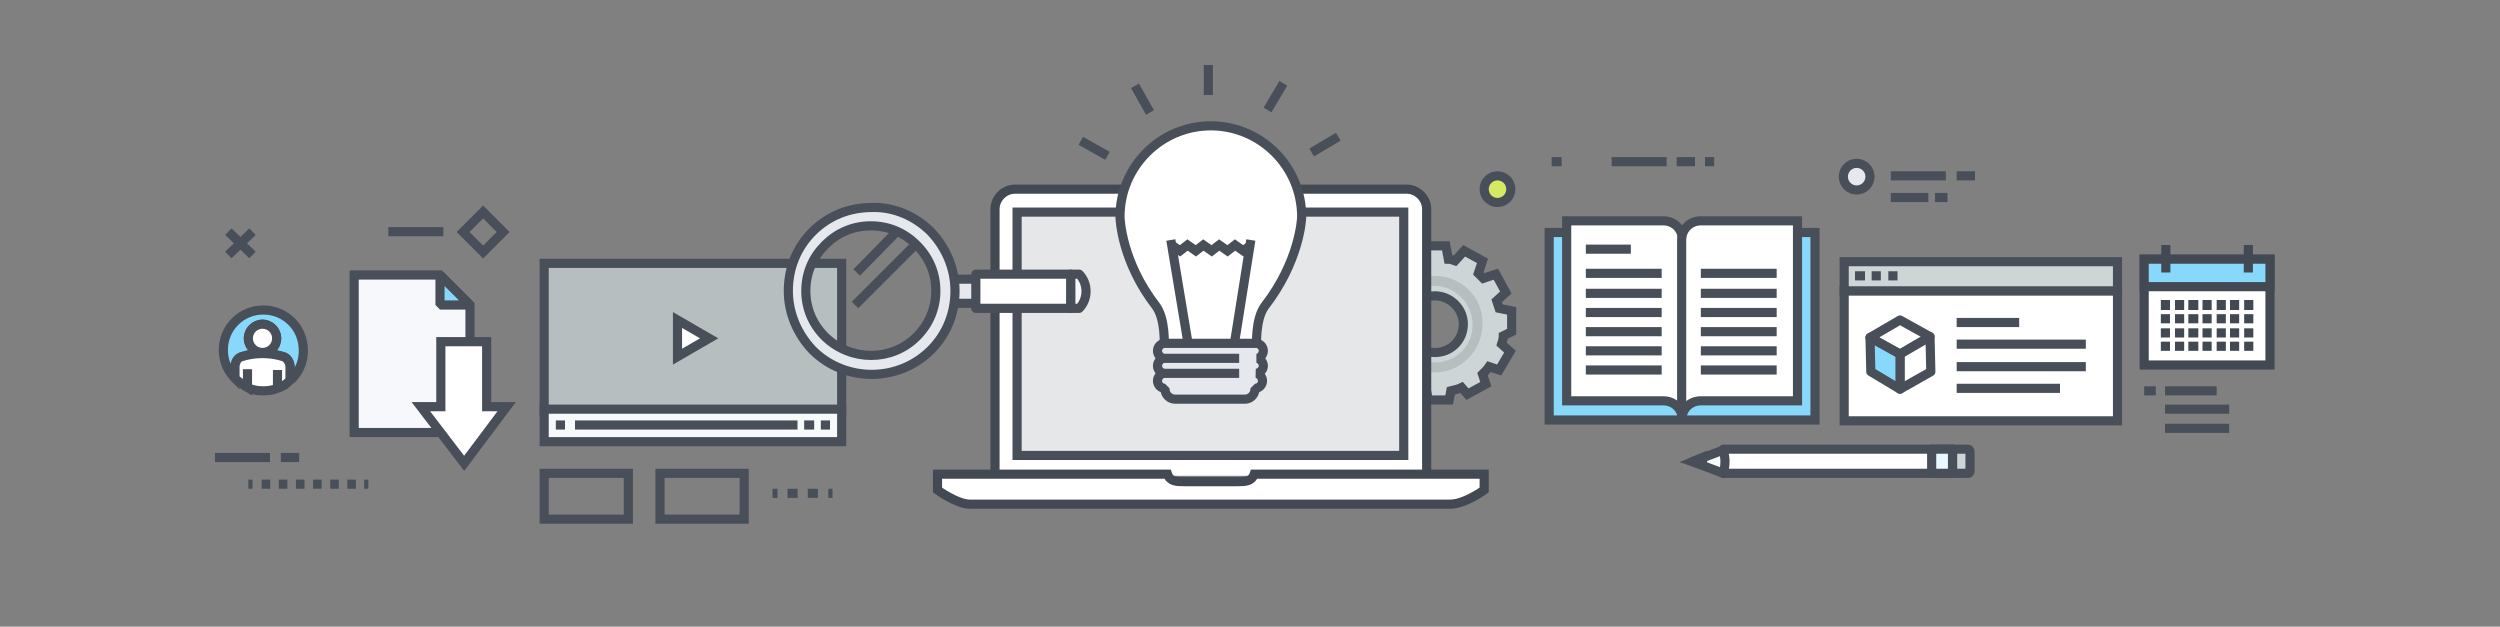 <?xml version="1.0" encoding="utf-8"?>
<!-- Generator: Adobe Illustrator 21.0.0, SVG Export Plug-In . SVG Version: 6.00 Build 0)  -->
<svg version="1.1" id="Layer_1" xmlns="http://www.w3.org/2000/svg" xmlns:xlink="http://www.w3.org/1999/xlink" x="0px" y="0px"
	 viewBox="0 0 300 75.2" style="enable-background:new 0 0 300 75.2;" xml:space="preserve">
<rect x="0" y="0" width="300" height="75.2" fill="#808080" stroke="none"/>
<style type="text/css">
	.st0{fill:#CDD5D7;stroke:#484F59;stroke-width:1.098;stroke-miterlimit:10;}
	.st1{fill:#B7BEC0;}
	.st2{fill:#FFFFFF;stroke:#424953;stroke-width:1.098;}
	.st3{fill:#E6E7E8;}
	.st4{fill:#484F59;}
	.st5{fill:#FFFFFF;}
	.st6{fill:none;stroke:#484F59;stroke-width:1.098;stroke-miterlimit:10;}
	.st7{fill:#41A9D8;stroke:#484F59;stroke-width:1.098;}
	.st8{fill:none;stroke:#484F59;stroke-width:1.098;}
	.st9{fill:#E5E8EC;stroke:#484F59;stroke-width:1.098;stroke-linecap:round;stroke-linejoin:bevel;stroke-miterlimit:10;}
	.st10{fill:#B7BEC0;stroke:#484F59;stroke-width:1.098;stroke-miterlimit:10;}
	.st11{fill:#F6FAFB;stroke:#484F59;stroke-width:1.098;stroke-miterlimit:10;}
	.st12{fill:#FFFFFF;stroke:#484F59;stroke-width:1.098;stroke-miterlimit:10;}
	.st13{fill:#F5F6F8;}
	.st14{fill:none;stroke:#484F59;stroke-width:1.098;stroke-linejoin:round;stroke-miterlimit:10;}
	.st15{fill:#C6C6C6;}
	.st16{fill:#88D8FB;}
	.st17{fill:#CDD5D7;stroke:#484F59;stroke-width:1.098;stroke-linecap:round;stroke-linejoin:round;stroke-miterlimit:10;}
	.st18{fill:#FFFFFF;stroke:#484F59;stroke-width:1.098;stroke-linecap:round;stroke-linejoin:round;stroke-miterlimit:10;}
	.st19{fill:#F6FAFB;stroke:#484F59;stroke-width:1.098;stroke-linecap:round;stroke-linejoin:round;stroke-miterlimit:10;}
	.st20{fill:#E9F8FF;stroke:#484F59;stroke-width:1.098;stroke-linecap:round;stroke-linejoin:round;stroke-miterlimit:10;}
	.st21{fill:#FFC400;stroke:#484F59;stroke-width:1.098;stroke-miterlimit:10;}
	.st22{fill:#E5E8EC;stroke:#484F59;stroke-width:1.098;stroke-linejoin:round;}
	.st23{fill:none;stroke:#484F59;stroke-width:1.098;stroke-linejoin:round;}
	.st24{fill:#FFFFFF;stroke:#484F59;stroke-width:1.098;stroke-linejoin:round;}
	.st25{fill:#F7F8FC;stroke:#484F59;stroke-width:1.098;stroke-linejoin:round;}
	.st26{fill:#F7F8FC;stroke:#484F59;stroke-width:1.098;stroke-miterlimit:10;}
	.st27{fill:#88D8FB;stroke:#484F59;stroke-width:1.098;stroke-linejoin:bevel;}
	.st28{fill:#88D8FB;stroke:#484F59;stroke-width:1.098;}
	.st29{fill:#FFFFFF;stroke:#484F59;stroke-width:1.098;}
	.st30{fill:#88D8FB;stroke:#484F59;stroke-width:1.098;stroke-miterlimit:10;}
	.st31{fill:#88D8FB;stroke:#424953;stroke-width:1.098;}
	.st32{fill:#424953;}
	.st33{fill:none;stroke:#424953;stroke-width:1.098;}
	.st34{fill:#D5E962;stroke:#484F59;stroke-width:1.098;stroke-miterlimit:10;}
	.st35{fill:none;stroke:#484F59;stroke-width:1.098;stroke-miterlimit:10;stroke-dasharray:1.028,1.028;}
	.st36{fill:none;stroke:#484F59;stroke-width:1.098;stroke-miterlimit:10;stroke-dasharray:1.216,1.216;}
	.st37{fill:#E5E8EC;stroke:#484F59;stroke-width:1.098;stroke-miterlimit:10;}
</style>
<g>
	<g>
		<path class="st0" d="M181.4,39.8l0-2.5l-1.5-0.3c-0.1-0.3-0.2-0.6-0.3-0.9l1.1-1l-1.2-2.2l-1.5,0.5c-0.2-0.2-0.4-0.4-0.6-0.6
			l0.5-1.5l-2.2-1.2l-1.1,1.2c-0.3-0.1-0.5-0.2-0.8-0.2l-0.3-1.6h-2.5l-0.3,1.6c-0.3,0.1-0.6,0.1-0.9,0.2l-1-1.1l-2.2,1.2l0.5,1.4
			c-0.3,0.2-0.5,0.5-0.7,0.7l-1.3-0.4l-1.2,2.2l1,0.9c-0.1,0.4-0.2,0.7-0.3,1.1l-1.2,0.3V40l1.2,0.3c0.1,0.4,0.2,0.8,0.3,1.2
			l-0.8,0.8l1.2,2.2l1-0.3c0.3,0.3,0.6,0.7,1,1l-0.3,1l2.2,1.3l0.7-0.8c0.4,0.1,0.9,0.3,1.3,0.3l0.2,1l2.5,0l0.2-1.1
			c0.4-0.1,0.9-0.2,1.3-0.4l0.7,0.8l2.2-1.2l-0.4-1.2c0.3-0.3,0.6-0.6,0.8-0.9l1.2,0.4l1.3-2.2l-1-0.9c0.1-0.3,0.2-0.7,0.2-1
			L181.4,39.8z M175.6,38.9c0,1.9-1.5,3.4-3.4,3.4c-1.9,0-3.4-1.5-3.4-3.4c0-1.9,1.5-3.4,3.4-3.4C174,35.5,175.6,37,175.6,38.9z"/>
		<path class="st1" d="M172.1,33.1c-3.2,0-5.8,2.6-5.8,5.8c0,3.2,2.6,5.8,5.8,5.8c3.2,0,5.8-2.6,5.8-5.8
			C178,35.7,175.4,33.1,172.1,33.1z M172.1,43.5c-2.5,0-4.6-2.1-4.6-4.6c0-2.5,2.1-4.6,4.6-4.6c2.5,0,4.6,2.1,4.6,4.6
			C176.8,41.5,174.7,43.5,172.1,43.5z"/>
	</g>
	<g>
		<path class="st2" d="M119.4,57.1v-32c0-1.3,1.1-2.4,2.4-2.4h47c1.3,0,2.4,1.1,2.4,2.4v32"/>
		<g>
			<rect x="122.1" y="25.5" class="st3" width="46.4" height="29.2"/>
			<path class="st4" d="M167.9,26v28.1h-45.3V26H167.9 M169,24.9h-1.1h-45.3h-1.1V26v28.1v1.1h1.1h45.3h1.1v-1.1V26V24.9L169,24.9z"
				/>
		</g>
		<path class="st2" d="M178.1,58.8v-1.9h-27.2h-0.4c-0.3,0.9-1.1,0.9-2.1,0.9h-6.2c-1,0-1.8,0-2.1-0.9h-0.4h-27.2v1.9
			c0,0,2.3,1.7,3.9,1.7h20.8h16h20.8C175.8,60.5,178.1,58.8,178.1,58.8z"/>
	</g>
	<g>
		<path class="st5" d="M134.4,26c0-6,4.9-10.9,10.9-10.9c6,0,10.9,4.9,10.9,10.9c0,0.4-0.3,5.4-4.4,10.7c-1.2,1.6-1,4.8-1,4.8
			c-1.7,0-3.1,0-4.8,0c-0.5,0-1,0-1.5,0c-1.7,0-3.1,0-4.8,0c0,0,0.2-3.2-1-4.8C134.6,31.4,134.4,26.3,134.4,26z"/>
		<circle class="st5" cx="146.6" cy="25.8" r="7.6"/>
		<path class="st6" d="M134.4,26c0-6,4.9-10.9,10.9-10.9c6,0,10.9,4.9,10.9,10.9c0,0.4-0.3,5.4-4.4,10.7c-1.2,1.6-1,4.8-1,4.8
			c-1.7,0-3.1,0-4.8,0c-0.5,0-1,0-1.5,0c-1.7,0-3.1,0-4.8,0c0,0,0.2-3.2-1-4.8C134.6,31.4,134.4,26.3,134.4,26z"/>
		<g>
			<line class="st7" x1="142.6" y1="41.4" x2="140.5" y2="28.8"/>
			<line class="st7" x1="148.1" y1="41.4" x2="150.1" y2="28.8"/>
		</g>
		<polyline class="st8" points="140.6,29.4 141.6,30.1 142.5,29.4 143.5,30.1 144.4,29.4 145.4,30.1 146.3,29.4 147.3,30.1 
			148.2,29.4 149.2,30.1 150.1,29.4 		"/>
		<g>
			<line class="st6" x1="145" y1="7.8" x2="145" y2="11.4"/>
			<line class="st6" x1="136.2" y1="10.3" x2="138" y2="13.5"/>
			<line class="st6" x1="129.7" y1="16.9" x2="132.9" y2="18.7"/>
			<line class="st6" x1="160.6" y1="16.4" x2="157.4" y2="18.3"/>
			<line class="st6" x1="154" y1="10" x2="152.1" y2="13.2"/>
		</g>
		<path class="st9" d="M151.6,43.9c0-0.4-0.3-0.8-0.7-0.9c0.4-0.1,0.7-0.5,0.7-0.9c0-0.5-0.4-0.9-0.9-0.9h-1.9h-7.1h-1.9
			c-0.5,0-0.9,0.4-0.9,0.9c0,0.4,0.3,0.8,0.7,0.9c-0.4,0.1-0.7,0.5-0.7,0.9s0.3,0.8,0.7,0.9c-0.4,0.1-0.7,0.5-0.7,0.9
			c0,0.5,0.4,0.9,0.9,0.9v0.1c0,0.7,0.6,1.2,1.2,1.2h1.9h4.6h1.9c0.7,0,1.2-0.6,1.2-1.2v-0.1c0.5,0,0.9-0.4,0.9-0.9
			c0-0.4-0.3-0.8-0.7-0.9C151.3,44.7,151.6,44.3,151.6,43.9z"/>
		<line class="st8" x1="139.5" y1="43" x2="148.7" y2="43"/>
		<line class="st8" x1="139.5" y1="44.8" x2="148.7" y2="44.8"/>
	</g>
	<g>
		<rect x="65.3" y="31.6" class="st10" width="35.7" height="17.7"/>
		<rect x="65.3" y="49.1" class="st11" width="35.7" height="3.9"/>
		<polygon class="st12" points="85.1,40.6 83.2,41.7 81.3,42.8 81.3,40.6 81.3,38.4 83.2,39.5 		"/>
		<line class="st6" x1="69" y1="51" x2="95.7" y2="51"/>
		<line class="st6" x1="96.5" y1="51" x2="97.7" y2="51"/>
		<line class="st6" x1="98.5" y1="51" x2="99.6" y2="51"/>
		<line class="st6" x1="66.7" y1="51" x2="67.8" y2="51"/>
	</g>
	<g>
		<rect x="221.3" y="34.9" class="st12" width="32.8" height="15.6"/>
		<rect x="221.3" y="31.4" class="st0" width="32.8" height="3.5"/>
		<line class="st6" x1="222.6" y1="33.1" x2="223.8" y2="33.1"/>
		<line class="st6" x1="224.6" y1="33.1" x2="225.7" y2="33.1"/>
		<line class="st6" x1="226.6" y1="33.1" x2="227.7" y2="33.1"/>
		<g>
			<line class="st6" x1="234.8" y1="38.7" x2="242.3" y2="38.7"/>
			<line class="st6" x1="234.8" y1="41.3" x2="250.3" y2="41.3"/>
			<line class="st6" x1="234.8" y1="44" x2="250.3" y2="44"/>
			<line class="st6" x1="234.8" y1="46.6" x2="247.2" y2="46.6"/>
		</g>
		<g>
			<g>
				<g>
					<polygon class="st13" points="228,38.4 231.6,40.4 228,42.5 224.4,40.5 					"/>
				</g>
				<g>
					<polygon class="st5" points="228,38.4 231.6,40.4 228,42.5 224.4,40.5 					"/>
				</g>
				<g>
					<polygon class="st14" points="228,38.4 231.6,40.4 228,42.5 224.4,40.5 					"/>
				</g>
			</g>
			<g>
				<g>
					<polygon class="st1" points="231.6,40.4 231.7,44.6 228,46.7 228,42.5 					"/>
				</g>
				<g>
					<polygon class="st5" points="231.5,40.4 231.6,44.5 228,46.6 227.9,42.5 					"/>
				</g>
				<g>
					<polygon class="st14" points="231.6,40.4 231.7,44.6 228,46.7 228,42.5 					"/>
				</g>
			</g>
			<g>
				<g>
					<polygon class="st15" points="228,42.5 228,46.7 224.5,44.6 224.4,40.5 					"/>
				</g>
				<g>
					<polygon class="st16" points="228,42.5 228,46.7 224.5,44.6 224.4,40.5 					"/>
				</g>
				<g>
					<polygon class="st14" points="228,42.5 228,46.7 224.5,44.6 224.4,40.5 					"/>
				</g>
			</g>
		</g>
	</g>
	<g>
		<g>
			<path class="st17" d="M236.2,53.9h-1.9v2.9h1.9c0.1,0,0.2-0.1,0.2-0.3v-2.3C236.4,54.1,236.3,53.9,236.2,53.9z"/>
			<rect x="206.8" y="53.9" class="st18" width="27.5" height="2.9"/>
		</g>
		<path class="st19" d="M207,55.4c0-0.5-0.1-1-0.2-1.4l-3.7,1.4l3.7,1.4C206.9,56.4,207,55.9,207,55.4z"/>
		<g>
			<rect x="231.8" y="53.9" class="st20" width="2.5" height="2.9"/>
		</g>
		<path class="st21" d="M204.3,55.8c0-0.1,0-0.3,0-0.4c0-0.2,0-0.3,0-0.5l-1.2,0.5L204.3,55.8z"/>
	</g>
	<g>
		<g>
			<rect x="113.9" y="33.5" class="st22" width="11.4" height="2.9"/>
			<g>
				<path class="st23" d="M114.3,34.9"/>
			</g>
			<path class="st22" d="M104.6,24.9c-2.7,0-5.2,1-7.1,2.9c-1.9,1.9-2.9,4.4-2.9,7.1c0,2.7,1.1,5.2,2.9,7.1c3.9,3.9,10.3,3.9,14.2,0
				c1.9-1.9,2.9-4.4,2.9-7.1c0-2.7-1.1-5.2-2.9-7.1C109.8,25.9,107.2,24.8,104.6,24.9z M112.3,34.9c0,2.1-0.8,4-2.3,5.5
				c-3,3-7.9,3-11,0c-1.5-1.5-2.3-3.4-2.3-5.5c0-2.1,0.8-4,2.3-5.5c1.5-1.5,3.4-2.3,5.5-2.3c2.1,0,4,0.8,5.5,2.3
				C111.5,30.9,112.3,32.8,112.3,34.9z"/>
			<rect x="117.1" y="32.9" class="st24" width="11.4" height="4.1"/>
			<path class="st25" d="M129.5,32.9c1.1,1.1,1.1,3,0,4.1c-0.3,0-0.7,0-1,0c0-1.4,0-2.7,0-4.1C128.8,32.9,129.2,32.9,129.5,32.9z"/>
		</g>
		<line class="st23" x1="109.8" y1="29.4" x2="102.6" y2="36.6"/>
		<line class="st23" x1="107.4" y1="28" x2="102.8" y2="32.7"/>
	</g>
	<g>
		<g>
			<g>
				<polygon class="st26" points="56.4,51.9 56.4,41.7 56.4,36.6 52.8,33 42.5,33 42.5,36.8 42.5,41.7 42.5,51.9 				"/>
				<g>
					<polygon class="st27" points="52.8,36.6 56.4,36.6 52.8,33 					"/>
				</g>
			</g>
		</g>
		<polygon class="st12" points="60.8,48.8 58.4,48.8 58.4,41 55.8,41 52.9,41 52.9,48.8 50.5,48.8 55.7,55.6 		"/>
	</g>
	<g>
		<path class="st28" d="M35,38.6c-0.9-0.9-2.1-1.4-3.4-1.4c-1.3,0-2.5,0.5-3.4,1.4c-0.9,0.9-1.4,2.1-1.4,3.4c0,1.3,0.5,2.5,1.4,3.4
			c0-0.4,0-0.8,0-1.4c0-0.5,0.4-1,0.8-1.2c1.6-0.5,3.4-0.5,5,0c0.5,0.1,0.8,0.7,0.8,1.2c0,0.7,0,1.2,0,1.6c0.1,0,0.1-0.1,0.2-0.1
			c0.9-0.9,1.4-2.1,1.4-3.4C36.4,40.7,35.9,39.5,35,38.6z M31.5,42.3c-0.9,0-1.7-0.8-1.7-1.7c0-0.9,0.8-1.7,1.7-1.7
			c0.9,0,1.7,0.8,1.7,1.7C33.2,41.6,32.4,42.3,31.5,42.3z"/>
		<path class="st29" d="M34,42.8c-1.6-0.5-3.4-0.5-5,0c-0.5,0.1-0.8,0.7-0.8,1.2c0,0.6,0,1,0,1.4c0.4,0.4,1,0.8,1.5,1.1v-2.2v2.2
			c0.6,0.3,1.2,0.4,1.9,0.4c0.6,0,1.2-0.1,1.7-0.3v-2.2v2.2c0.6-0.2,1.1-0.5,1.5-1c0-0.4,0-0.9,0-1.6C34.8,43.5,34.4,42.9,34,42.8z"
			/>
		<circle class="st29" cx="31.5" cy="40.6" r="1.7"/>
	</g>
	<g>
		<rect x="185.9" y="27.9" class="st30" width="31.9" height="22.5"/>
		<g>
			<path class="st12" d="M199.6,26.5H188v21.6h11.6c1.3,0,2.3,1,2.3,2.3V28.8C201.9,27.5,200.9,26.5,199.6,26.5z"/>
			<path class="st12" d="M204.1,26.5h11.6v21.6h-11.6c-1.3,0-2.3,1-2.3,2.3V28.8C201.8,27.5,202.8,26.5,204.1,26.5z"/>
		</g>
		<g>
			<line class="st6" x1="190.3" y1="29.9" x2="195.7" y2="29.9"/>
			<line class="st6" x1="190.3" y1="32.8" x2="199.4" y2="32.8"/>
			<line class="st6" x1="190.3" y1="35.2" x2="199.4" y2="35.2"/>
			<line class="st6" x1="190.3" y1="37.5" x2="199.4" y2="37.5"/>
			<line class="st6" x1="190.3" y1="39.8" x2="199.4" y2="39.8"/>
			<line class="st6" x1="190.3" y1="42.1" x2="199.4" y2="42.1"/>
			<line class="st6" x1="190.3" y1="44.4" x2="199.4" y2="44.4"/>
			<line class="st6" x1="204.1" y1="32.8" x2="213.2" y2="32.8"/>
			<line class="st6" x1="204.1" y1="35.2" x2="213.2" y2="35.2"/>
			<line class="st6" x1="204.1" y1="37.5" x2="213.2" y2="37.5"/>
			<line class="st6" x1="204.1" y1="39.8" x2="213.2" y2="39.8"/>
			<line class="st6" x1="204.1" y1="42.1" x2="213.2" y2="42.1"/>
			<line class="st6" x1="204.1" y1="44.4" x2="213.2" y2="44.4"/>
		</g>
	</g>
	<g>
		<rect x="257.3" y="31.1" class="st2" width="15.1" height="12.7"/>
		<rect x="257.3" y="31.1" class="st31" width="15.1" height="3.3"/>
		<polygon class="st32" points="260.4,36 259.3,36 259.3,37.2 260.4,37.2 260.4,36 		"/>
		<polygon class="st32" points="262.1,36 261,36 261,37.2 262.1,37.2 262.1,36 		"/>
		<polygon class="st32" points="263.8,36 262.6,36 262.6,37.2 263.8,37.2 263.8,36 		"/>
		<polygon class="st32" points="265.4,36 264.3,36 264.3,37.2 265.4,37.2 265.4,36 		"/>
		<polygon class="st32" points="267.1,36 266,36 266,37.2 267.1,37.2 267.1,36 		"/>
		<polygon class="st32" points="268.7,36 267.6,36 267.6,37.2 268.7,37.2 268.7,36 		"/>
		<polygon class="st32" points="270.4,36 269.3,36 269.3,37.2 270.4,37.2 270.4,36 		"/>
		<polygon class="st32" points="260.4,37.7 259.3,37.7 259.3,38.8 260.4,38.8 260.4,37.7 		"/>
		<polygon class="st32" points="262.1,37.7 261,37.7 261,38.8 262.1,38.8 262.1,37.7 		"/>
		<polygon class="st32" points="263.8,37.7 262.6,37.7 262.6,38.8 263.8,38.8 263.8,37.7 		"/>
		<polygon class="st32" points="265.4,37.7 264.3,37.7 264.3,38.8 265.4,38.8 265.4,37.7 		"/>
		<polygon class="st32" points="267.1,37.7 266,37.7 266,38.8 267.1,38.8 267.1,37.7 		"/>
		<polygon class="st32" points="268.7,37.7 267.6,37.7 267.6,38.8 268.7,38.8 268.7,37.7 		"/>
		<polygon class="st32" points="270.4,37.7 269.3,37.7 269.3,38.8 270.4,38.8 270.4,37.7 		"/>
		<polygon class="st32" points="260.4,39.4 259.3,39.4 259.3,40.5 260.4,40.5 260.4,39.4 		"/>
		<polygon class="st32" points="262.1,39.4 261,39.4 261,40.5 262.1,40.5 262.1,39.4 		"/>
		<polygon class="st32" points="263.8,39.4 262.6,39.4 262.6,40.5 263.8,40.5 263.8,39.4 		"/>
		<polygon class="st32" points="265.4,39.4 264.3,39.4 264.3,40.5 265.4,40.5 265.4,39.4 		"/>
		<polygon class="st32" points="267.1,39.4 266,39.4 266,40.5 267.1,40.5 267.1,39.4 		"/>
		<polygon class="st32" points="268.7,39.4 267.6,39.4 267.6,40.5 268.7,40.5 268.7,39.4 		"/>
		<polygon class="st32" points="270.4,39.4 269.3,39.4 269.3,40.5 270.4,40.5 270.4,39.4 		"/>
		<polygon class="st32" points="260.4,41 259.3,41 259.3,42.1 260.4,42.1 260.4,41 		"/>
		<polygon class="st32" points="262.1,41 261,41 261,42.1 262.1,42.1 262.1,41 		"/>
		<polygon class="st32" points="263.8,41 262.6,41 262.6,42.1 263.8,42.1 263.8,41 		"/>
		<polygon class="st32" points="265.4,41 264.3,41 264.3,42.1 265.4,42.1 265.4,41 		"/>
		<polygon class="st32" points="267.1,41 266,41 266,42.1 267.1,42.1 267.1,41 		"/>
		<polygon class="st32" points="268.7,41 267.6,41 267.6,42.1 268.7,42.1 268.7,41 		"/>
		<polygon class="st32" points="270.4,41 269.3,41 269.3,42.1 270.4,42.1 270.4,41 		"/>
		<polygon class="st33" points="259.9,29.4 259.9,32.7 259.9,31.6 259.9,30.5 		"/>
		<polygon class="st33" points="269.8,29.4 269.8,32.7 269.8,31.6 269.8,30.5 		"/>
	</g>
	<circle class="st34" cx="179.7" cy="22.7" r="1.6"/>
	<g>
		<g>
			<line class="st8" x1="30.3" y1="27.8" x2="27.4" y2="30.6"/>
			<line class="st8" x1="30.3" y1="30.6" x2="27.4" y2="27.8"/>
		</g>
	</g>
	<g>
		<line class="st6" x1="29.8" y1="58.1" x2="30.3" y2="58.1"/>
		<line class="st35" x1="31.4" y1="58.1" x2="43.2" y2="58.1"/>
		<line class="st6" x1="43.7" y1="58.1" x2="44.2" y2="58.1"/>
	</g>
	<g>
		<line class="st6" x1="92.7" y1="59.2" x2="93.3" y2="59.2"/>
		<line class="st36" x1="94.5" y1="59.2" x2="98.8" y2="59.2"/>
		<line class="st6" x1="99.4" y1="59.2" x2="99.9" y2="59.2"/>
	</g>
	<g>
		<line class="st8" x1="32.4" y1="54.9" x2="25.8" y2="54.9"/>
		<line class="st8" x1="35.9" y1="54.9" x2="33.7" y2="54.9"/>
	</g>
	<g>
		<line class="st6" x1="259.8" y1="46.9" x2="266" y2="46.9"/>
		<line class="st6" x1="258.7" y1="46.9" x2="257.3" y2="46.9"/>
		<line class="st6" x1="259.8" y1="49.1" x2="267.5" y2="49.1"/>
		<line class="st6" x1="259.8" y1="51.4" x2="267.5" y2="51.4"/>
	</g>
	<g>
		<line class="st8" x1="46.6" y1="27.8" x2="53.2" y2="27.8"/>
	</g>
	<rect x="56.3" y="26.1" transform="matrix(0.707 -0.707 0.707 0.707 -2.683 49.19)" class="st6" width="3.4" height="3.4"/>
	<g>
		<line class="st8" x1="233.5" y1="21.1" x2="226.9" y2="21.1"/>
		<line class="st8" x1="237" y1="21.1" x2="234.8" y2="21.1"/>
	</g>
	<g>
		<line class="st8" x1="231.4" y1="23.7" x2="226.9" y2="23.7"/>
		<line class="st8" x1="233.7" y1="23.7" x2="232.2" y2="23.7"/>
	</g>
	<circle class="st37" cx="222.8" cy="21.2" r="1.6"/>
	<g>
		<g>
			<line class="st8" x1="200" y1="19.4" x2="193.4" y2="19.4"/>
			<line class="st8" x1="203.4" y1="19.4" x2="201.2" y2="19.4"/>
		</g>
		<line class="st8" x1="204.6" y1="19.4" x2="205.7" y2="19.4"/>
	</g>
	<line class="st8" x1="186.2" y1="19.4" x2="187.4" y2="19.4"/>
	<rect x="65.3" y="56.8" class="st6" width="10.1" height="5.5"/>
	<rect x="79.2" y="56.8" class="st6" width="10.1" height="5.5"/>
</g>
</svg>
